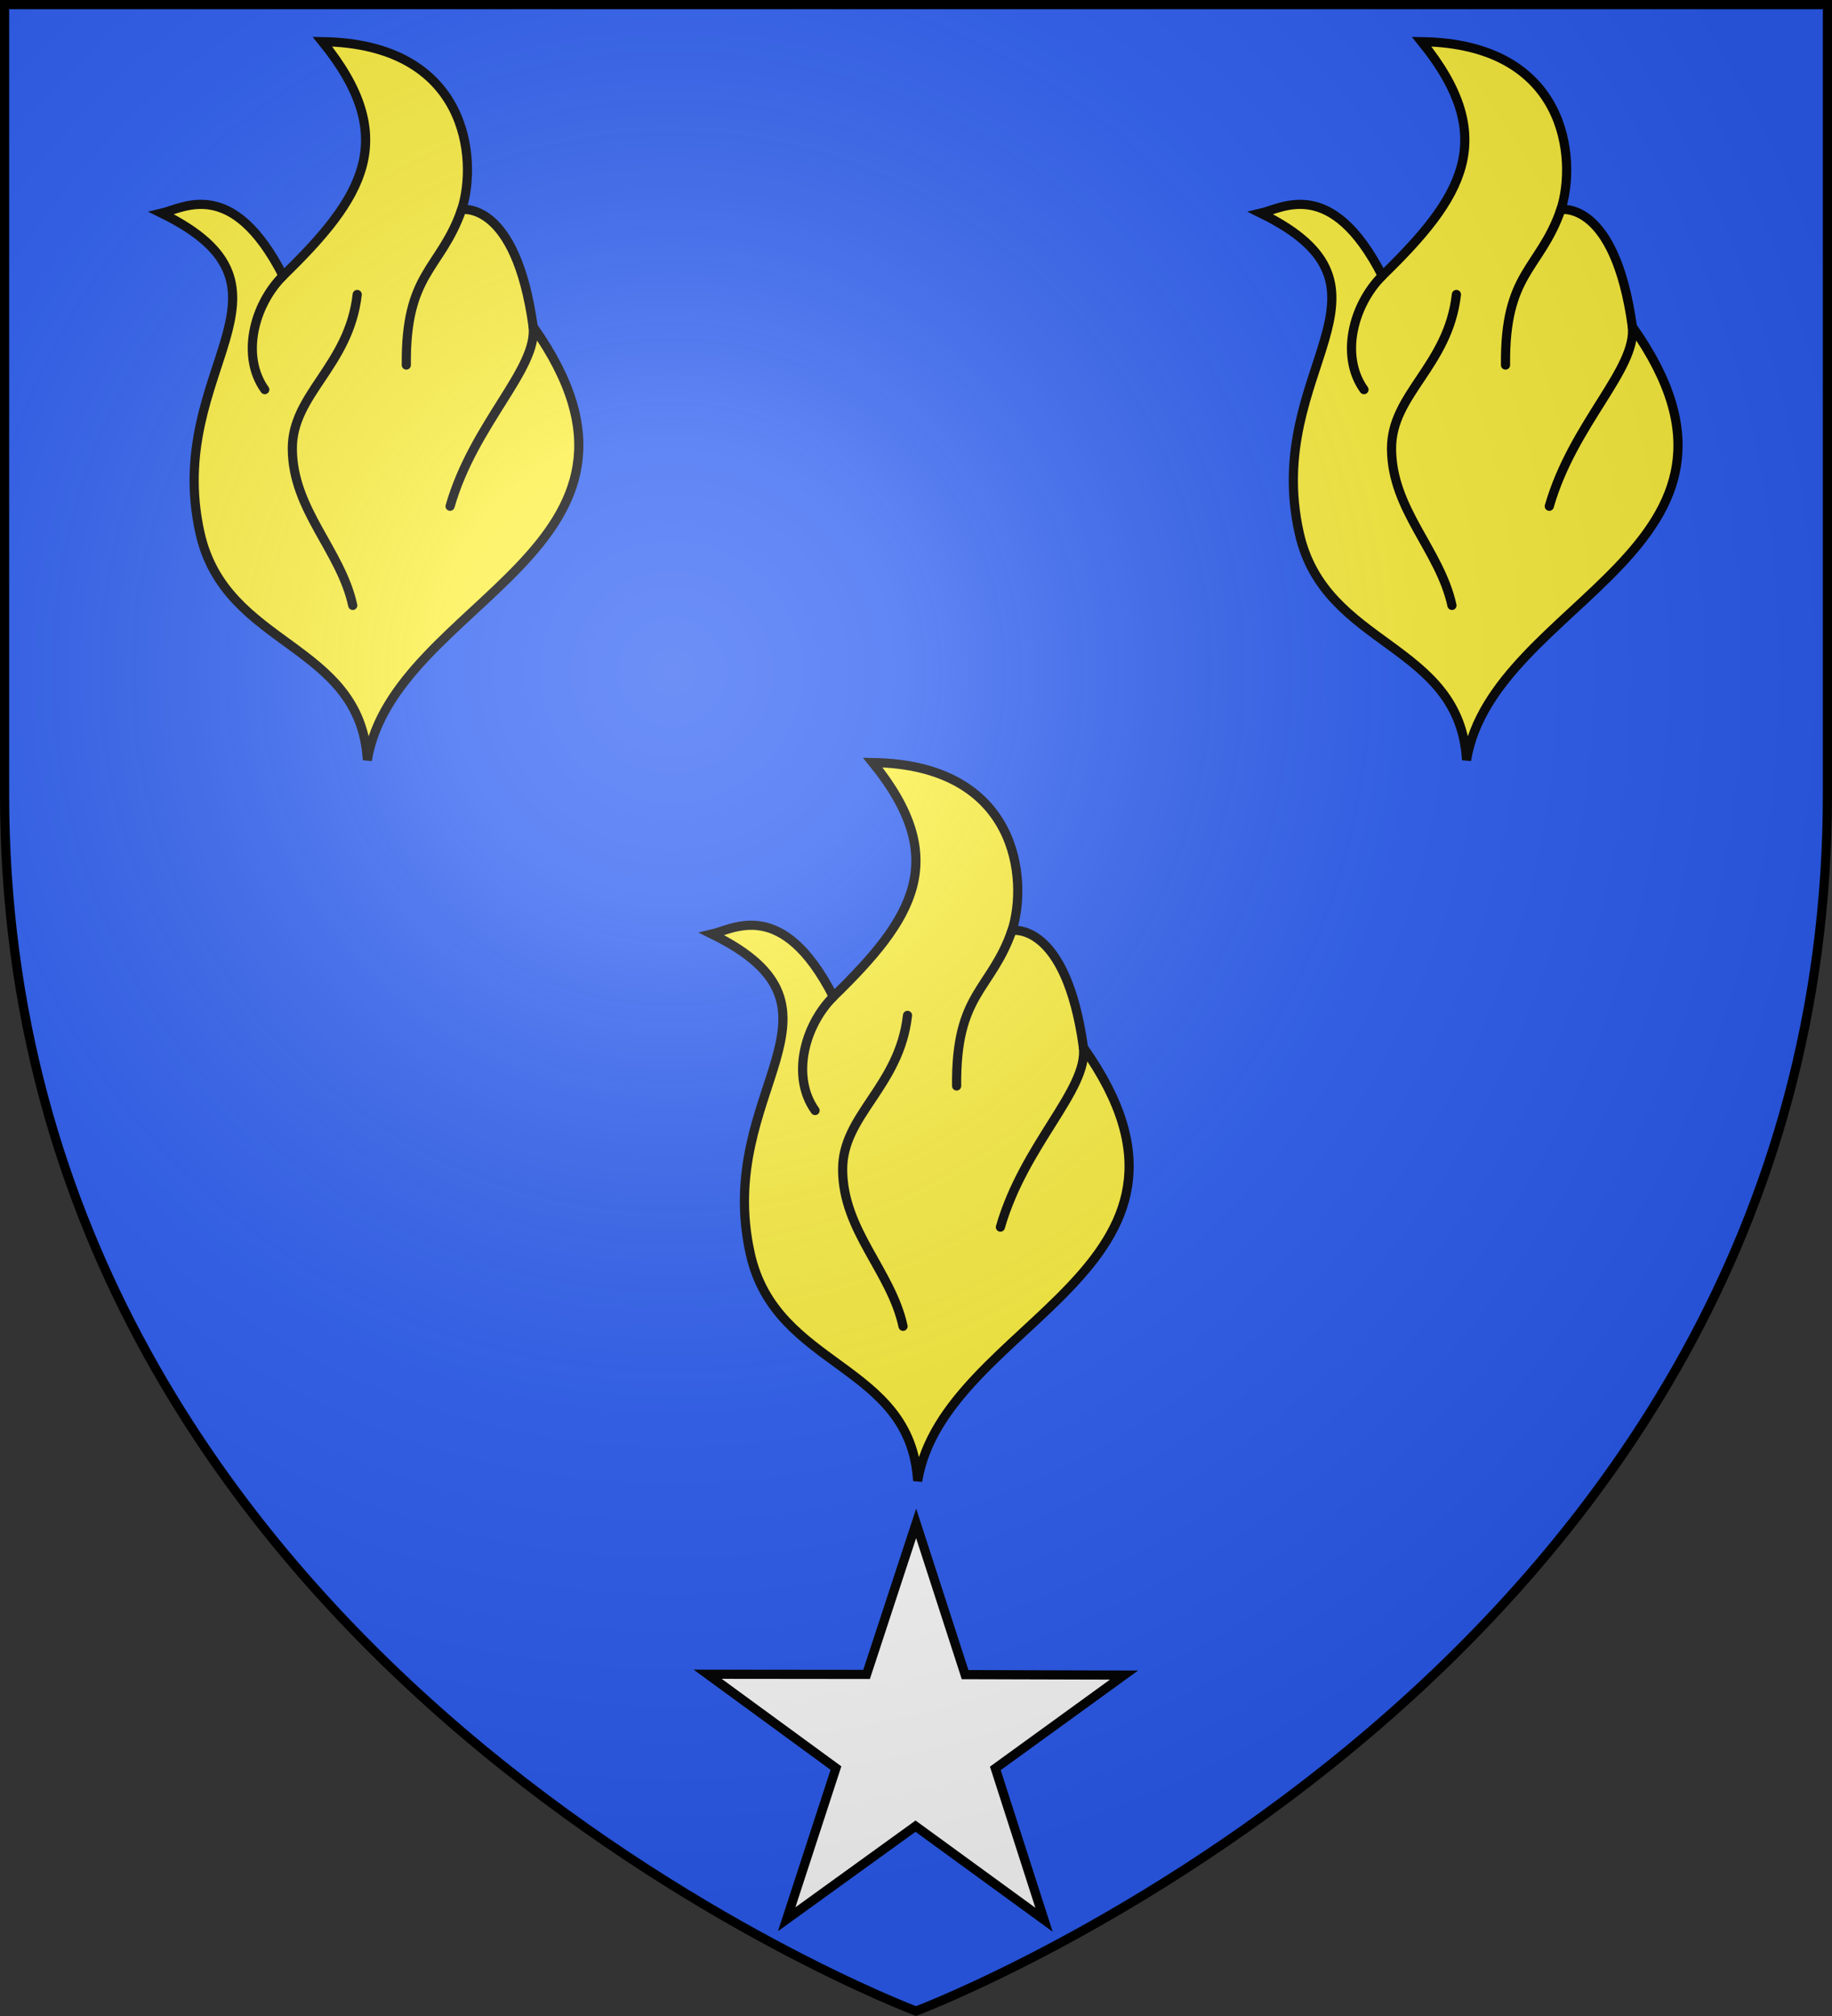 <svg xmlns="http://www.w3.org/2000/svg" xmlns:xlink="http://www.w3.org/1999/xlink" xml:space="preserve" width="600" height="660" viewBox="-300 -300 600 660"><rect x="-300" y="-300" width="600" height="660" fill="#333333" stroke="none"/><defs><radialGradient id="c" cx="-80" cy="-80" r="405" gradientUnits="userSpaceOnUse"><stop offset="0" style="stop-color:#fff;stop-opacity:.31"/><stop offset=".19" style="stop-color:#fff;stop-opacity:.25"/><stop offset=".6" style="stop-color:#6b6b6b;stop-opacity:.125"/><stop offset="1" style="stop-color:#000;stop-opacity:.125"/></radialGradient><path id="a" d="M-298.5-298.5h597V-40C298.5 246.2 0 358.39 0 358.39S-298.5 246.2-298.5-40z"/></defs><use xlink:href="#a" fill="#e20909" style="fill:#2b5df2"/><g id="b"><path d="M19.001 62.622c2.303-13.828 27.97-18.294 14.365-37.529-1.523-11-6.191-10.137-6.191-10.137C28.58 10.595 27.736.59 15.104.41c6.805 8.383 3.542 13.516-3.405 20.273-4.416-8.617-8.656-5.851-10.524-5.416 13.474 6.6.144 13.465 3.328 27.702 2.225 9.953 13.892 9.44 14.498 19.654z" style="fill:#fcef3c;fill-rule:evenodd;stroke:#000;stroke-width:.794;stroke-linecap:butt;stroke-linejoin:miter;stroke-miterlimit:4;stroke-dasharray:none;stroke-opacity:1" transform="translate(-251.51 -287.91)scale(3.78)"/><path d="M33.365 25.093c.392 3.68-5.131 8.373-7.196 15.554m1.006-25.69c-1.833 5.227-4.884 5.42-4.798 13.463M11.7 20.682c-2.529 2.531-3.666 6.95-1.586 9.866m7.621 18.688c-1.04-4.78-5.197-8.272-5.235-13.544-.034-4.754 4.922-7.192 5.622-13.385" style="fill:none;fill-rule:evenodd;stroke:#000;stroke-width:.794;stroke-linecap:round;stroke-linejoin:miter;stroke-miterlimit:4;stroke-dasharray:none;stroke-opacity:1" transform="translate(-251.51 -287.91)scale(3.78)"/></g><use xlink:href="#b" transform="translate(360)"/><use xlink:href="#b" transform="translate(180.23 236)"/><path d="m172.65 391.84-45.09-22.92-35.799 35.74 7.866-49.97-45.048-23.01 49.951-7.96 7.96-49.95 23.01 45.05 49.97-7.87-35.74 35.8z" style="fill:#fff;stroke:#000;stroke-width:2.914;stroke-linecap:round;stroke-dasharray:none" transform="matrix(1.016 .163 -.163 1.016 -69.622 -97.766)"/><use xlink:href="#a" fill="url(#c)"/><use xlink:href="#a" style="fill:none;stroke:#000;stroke-width:3"/></svg>